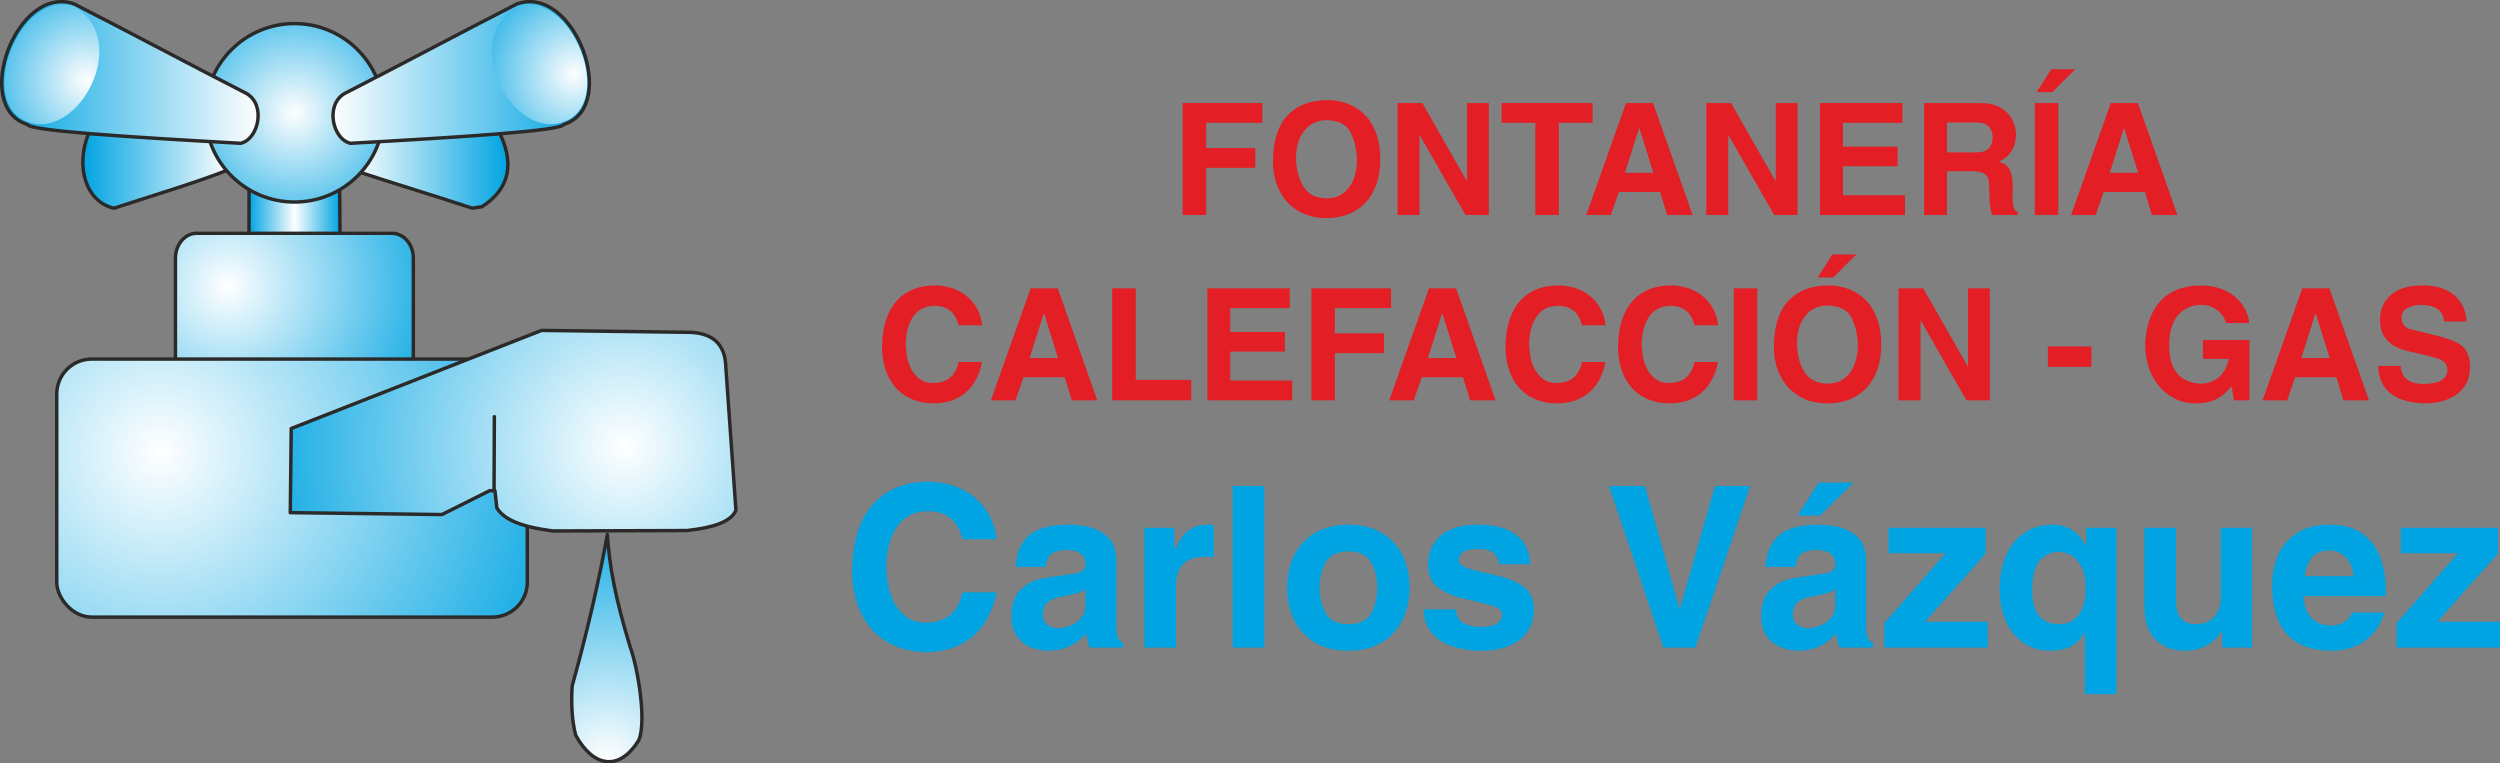 <?xml version="1.0" encoding="UTF-8"?>
<!DOCTYPE svg PUBLIC "-//W3C//DTD SVG 1.1//EN" "http://www.w3.org/Graphics/SVG/1.1/DTD/svg11.dtd">
<!-- Creator: CorelDRAW X8 -->
<svg xmlns="http://www.w3.org/2000/svg" xml:space="preserve" width="49.642mm" height="15.159mm" version="1.1" style="shape-rendering:geometricPrecision; text-rendering:geometricPrecision; image-rendering:optimizeQuality; fill-rule:evenodd; clip-rule:evenodd"
viewBox="0 0 65251 19925"
 xmlns:xlink="http://www.w3.org/1999/xlink">
 <rect x="0" y="0" width="65251" height="19925" fill="#808080" stroke="none"/>
 <defs>
  <style type="text/css">
   <![CDATA[
    .str5 {stroke:#2B2A29;stroke-width:90.17;stroke-linecap:round;stroke-linejoin:round}
    .str7 {stroke:#2B2A29;stroke-width:90.302;stroke-linecap:round;stroke-linejoin:round}
    .str4 {stroke:#2B2A29;stroke-width:90.302;stroke-linecap:round;stroke-linejoin:round}
    .str9 {stroke:#2B2A29;stroke-width:90.302;stroke-linecap:round;stroke-linejoin:round}
    .str0 {stroke:#2B2A29;stroke-width:90.302;stroke-linecap:round;stroke-linejoin:round}
    .str2 {stroke:#2B2A29;stroke-width:90.302;stroke-linecap:round;stroke-linejoin:round}
    .str1 {stroke:#2B2A29;stroke-width:90.302;stroke-linecap:round;stroke-linejoin:round}
    .str10 {stroke:#2B2A29;stroke-width:90.302;stroke-linecap:round;stroke-linejoin:round}
    .str8 {stroke:#2B2A29;stroke-width:90.302;stroke-linecap:round;stroke-linejoin:round}
    .str6 {stroke:#2B2A29;stroke-width:90.302;stroke-linecap:round;stroke-linejoin:round}
    .str3 {stroke:#2B2A29;stroke-width:90.302;stroke-linecap:round;stroke-linejoin:round}
    .fil9 {fill:none}
    .fil13 {fill:#E31E24;fill-rule:nonzero}
    .fil14 {fill:#00A4E2;fill-rule:nonzero}
    .fil0 {fill:url(#id0)}
    .fil2 {fill:url(#id1)}
    .fil1 {fill:url(#id2)}
    .fil6 {fill:url(#id3)}
    .fil7 {fill:url(#id4)}
    .fil5 {fill:url(#id5)}
    .fil11 {fill:url(#id6)}
    .fil3 {fill:url(#id7)}
    .fil8 {fill:url(#id8)}
    .fil4 {fill:url(#id9)}
    .fil10 {fill:url(#id10)}
    .fil12 {fill:url(#id11)}
   ]]>
  </style>
  <linearGradient id="id0" gradientUnits="userSpaceOnUse" x1="6497.53" y1="5517.88" x2="8875.87" y2="5517.88">
   <stop offset="0" style="stop-opacity:1; stop-color:#00A4E2"/>
   <stop offset="0.502" style="stop-opacity:1; stop-color:#FEFEFE"/>
   <stop offset="1" style="stop-opacity:1; stop-color:#00A4E2"/>
  </linearGradient>
  <linearGradient id="id1" gradientUnits="userSpaceOnUse" x1="2162.25" y1="4449.11" x2="5989.1" y2="4449.11">
   <stop offset="0" style="stop-opacity:1; stop-color:#00A4E2"/>
   <stop offset="1" style="stop-opacity:1; stop-color:#FEFEFE"/>
  </linearGradient>
  <linearGradient id="id2" gradientUnits="userSpaceOnUse" xlink:href="#id1" x1="13256.6" y1="4401.66" x2="9240.76" y2="4401.66">
  </linearGradient>
  <linearGradient id="id3" gradientUnits="userSpaceOnUse" xlink:href="#id1" x1="15383.9" y1="1892.26" x2="8691.72" y2="1892.26">
  </linearGradient>
  <linearGradient id="id4" gradientUnits="userSpaceOnUse" xlink:href="#id1" x1="44.954" y1="1892.26" x2="6737.15" y2="1892.26">
  </linearGradient>
  <radialGradient id="id5" gradientUnits="userSpaceOnUse" gradientTransform="matrix(1.414 -0 -0 1.414 -3184 -1219)" cx="7687.23" cy="2943.68" r="2738.5" fx="7687.23" fy="2943.68">
   <stop offset="0" style="stop-opacity:1; stop-color:#FEFEFE"/>
   <stop offset="1" style="stop-opacity:1; stop-color:#00A4E2"/>
  </radialGradient>
  <radialGradient id="id6" gradientUnits="userSpaceOnUse" gradientTransform="matrix(1.991 -0 -0 1.991 -15721 -19591)" xlink:href="#id5" cx="15856.7" cy="19761.9" r="3291.35" fx="15856.7" fy="19761.9">
  </radialGradient>
  <radialGradient id="id7" gradientUnits="userSpaceOnUse" gradientTransform="matrix(1.749 -0 -0 1.749 -4451 -5592)" cx="5944.54" cy="7468.77" r="3462.49" fx="5944.54" fy="7468.77">
   <stop offset="0" style="stop-opacity:1; stop-color:white"/>
   <stop offset="1" style="stop-opacity:1; stop-color:#00A4E2"/>
  </radialGradient>
  <radialGradient id="id8" gradientUnits="userSpaceOnUse" gradientTransform="matrix(1.588 -0 -0 1.588 -9588 -6858)" xlink:href="#id7" cx="16300.2" cy="11659.6" r="6454.28" fx="16300.2" fy="11659.6">
  </radialGradient>
  <radialGradient id="id9" gradientUnits="userSpaceOnUse" gradientTransform="matrix(1.711 -0 -0 1.711 -2973 -8384)" xlink:href="#id7" cx="4182.8" cy="11796.8" r="6815.1" fx="4182.8" fy="11796.8">
  </radialGradient>
  <radialGradient id="id10" gradientUnits="userSpaceOnUse" gradientTransform="matrix(-1.754 -2.14836E-16 2.189E-16 -1.787 41258 5380)" xlink:href="#id5" cx="14979.6" cy="1929.99" r="1805.51" fx="14979.6" fy="1929.99">
  </radialGradient>
  <radialGradient id="id11" gradientUnits="userSpaceOnUse" gradientTransform="matrix(1.823 -0 -0 1.851 -1848 -1774)" xlink:href="#id5" cx="2245.19" cy="2086.01" r="1805.51" fx="2245.19" fy="2086.01">
  </radialGradient>
 </defs>
 <g id="Capa_x0020_1">
  <g id="_1933965507792">
   <polygon class="fil0 str0" points="6501,4814 6498,6227 8876,6261 8864,4775 "/>
   <path class="fil1 str1" d="M9241 4446c1017,338 2066,649 3083,987 75,-7 179,-31 254,-37 736,-475 873,-1150 412,-2025 -1117,156 -2234,50 -3351,207 -112,187 -286,681 -398,868z"/>
   <path class="fil2 str2" d="M5989 4421c-814,325 -1960,669 -3014,1013 -731,-166 -1021,-1079 -655,-1970 1117,50 2234,100 3351,150 100,263 218,544 318,807z"/>
   <path class="fil3 str3" d="M5131 6089l5104 0c304,0 553,292 553,649l0 2535c0,357 -249,649 -553,649l-5104 0c-304,0 -552,-292 -552,-649l0 -2535c0,-357 248,-649 552,-649z"/>
   <rect class="fil4 str4" x="1481" y="9372" width="12282" height="6735" rx="912" ry="912"/>
   <circle class="fil5 str5" cx="7687" cy="2944" r="2329"/>
   <path class="fil6 str6" d="M9148 3740c-469,-108 -665,-1000 -157,-1298 1500,-767 3001,-1573 4502,-2340 1499,-531 2691,2691 1219,3146 -45,164 -2624,328 -5564,492z"/>
   <path class="fil7 str7" d="M6281 3740c468,-108 665,-1000 157,-1298 -1501,-767 -3002,-1573 -4503,-2340 -1498,-531 -2691,2691 -1219,3146 46,164 2625,328 5565,492z"/>
   <path class="fil8 str8" d="M7601 11184l-25 2196 3959 50 1245 -624 138 3c17,149 34,298 50,448 181,289 580,485 1457,601 1167,-4 2335,-8 3502,-11 655,-70 1147,-215 1281,-528 -88,-1247 -176,-2494 -264,-3741 -14,-579 -324,-880 -929,-904l-3879 -50 -6535 2560z"/>
   <line class="fil9 str9" x1="12895" y1="12788" x2="12903" y2= "10875" />
   <path class="fil10" d="M13480 175c1465,-509 2631,2583 1192,3019 -1319,423 -2667,-2126 -1192,-3019z"/>
   <path class="fil11 str10" d="M15852 13949c-238,1318 -552,2635 -918,3953 -32,493 -2,922 92,1287 451,829 1136,965 1651,122 199,-503 -23,-1860 -234,-2444 -373,-1220 -538,-2081 -591,-2918z"/>
   <path class="fil12" d="M1952 175c-1459,-509 -2621,2583 -1187,3019 1314,423 2657,-2126 1187,-3019z"/>
  </g>
  <g id="_1933965494896">
   <polygon class="fil13" points="30868,5611 30868,2689 32948,2689 32948,3205 31482,3205 31482,3864 32765,3864 32765,4380 31482,4380 31482,5611 "/>
   <path id="1" class="fil13" d="M33226 4303l0 -105c0,-313 48,-588 147,-823 98,-235 253,-420 464,-554 212,-133 479,-203 803,-209 180,0 352,29 517,88 165,58 313,150 443,274 131,125 235,288 311,488 77,200 115,435 115,706 0,238 -34,451 -100,640 -66,189 -162,349 -286,481 -124,133 -272,233 -445,301 -172,69 -363,102 -571,102 -282,0 -526,-61 -733,-184 -207,-122 -367,-289 -480,-500 -112,-211 -174,-446 -185,-705zm601 -224c0,316 62,577 188,783 125,205 327,310 608,314 186,0 339,-50 458,-151 120,-100 205,-225 257,-372 52,-149 78,-298 78,-448 0,-264 -51,-507 -155,-729 -104,-223 -322,-336 -654,-340 -119,0 -235,31 -350,91 -114,60 -213,162 -294,303 -80,142 -126,325 -136,549z"/>
   <polygon id="2" class="fil13" points="36477,5611 36477,2689 37124,2689 38282,4721 38290,4721 38290,2689 38859,2689 38859,5611 38249,5611 37058,3530 37050,3530 37050,5611 "/>
   <polygon id="3" class="fil13" points="40073,5611 40073,3205 39195,3205 39195,2689 41568,2689 41568,3205 40687,3205 40687,5611 "/>
   <path id="4" class="fil13" d="M41403 5611l1036 -2922 707 0 1032 2922 -666 0 -183 -601 -1077 0 -207 601 -642 0zm1377 -2263l-369 1162 743 0 -365 -1162 -9 0z"/>
   <polygon id="5" class="fil13" points="44535,5611 44535,2689 45181,2689 46340,4721 46348,4721 46348,2689 46917,2689 46917,5611 46307,5611 45116,3530 45108,3530 45108,5611 "/>
   <polygon id="6" class="fil13" points="47505,5611 47505,2689 49655,2689 49655,3205 48103,3205 48103,3827 49529,3827 49529,4339 48103,4339 48103,5095 49721,5095 49721,5611 "/>
   <path id="7" class="fil13" d="M50220 5611l0 -2922 1483 0c201,0 370,40 507,117 137,78 238,179 304,303 66,123 100,256 104,397 0,106 -18,207 -52,303 -35,97 -86,179 -155,250 -68,69 -150,122 -245,154 148,48 246,125 295,233 48,107 71,247 71,417l0 122c0,57 -2,102 -8,134 6,129 17,227 35,292 17,66 53,105 107,119l0 81 -674 0c-22,-64 -37,-135 -48,-214 -10,-80 -16,-164 -18,-256 -2,-91 -5,-178 -7,-261 -4,-99 -14,-176 -31,-229 -17,-54 -58,-97 -122,-131 -63,-34 -163,-51 -298,-51l-651 0 0 1142 -597 0zm597 -1634l760 0c160,0 272,-36 336,-107 63,-71 95,-170 95,-298 0,-104 -32,-192 -96,-265 -64,-73 -170,-110 -318,-110l-777 0 0 780z"/>
   <path id="8" class="fil13" d="M53109 5611l0 -2922 613 0 0 2922 -613 0zm1056 -3804l-600 598 -407 0 382 -598 625 0z"/>
   <path id="9" class="fil13" d="M54056 5611l1037 -2922 707 0 1032 2922 -666 0 -183 -601 -1077 0 -208 601 -642 0zm1378 -2263l-369 1162 743 0 -365 -1162 -9 0z"/>
   <path id="10" class="fil13" d="M23028 8932c8,-232 46,-440 112,-623 66,-184 157,-340 272,-466 117,-127 256,-224 420,-291 164,-67 345,-101 546,-103 236,0 446,45 629,136 184,91 329,216 437,374 107,159 170,335 190,530l-614 0c-82,-333 -288,-502 -618,-508 -245,0 -432,92 -562,276 -131,184 -198,441 -202,768 5,6 8,14 8,25 3,166 31,321 85,465 53,144 131,260 237,349 105,89 233,133 386,133 363,0 586,-183 666,-549l614 0c-39,207 -111,392 -217,554 -105,161 -245,289 -420,383 -176,93 -382,141 -619,144 -259,0 -490,-56 -693,-166 -203,-110 -365,-278 -483,-505 -119,-226 -179,-507 -182,-841 6,-24 8,-53 8,-85z"/>
   <path id="11" class="fil13" d="M25864 10448l1036 -2922 708 0 1032 2922 -666 0 -184 -602 -1076 0 -208 602 -642 0zm1378 -2263l-369 1161 743 0 -365 -1161 -9 0z"/>
   <polygon id="12" class="fil13" points="29029,10448 29029,7526 29643,7526 29643,9915 31093,9915 31093,10448 "/>
   <polygon id="13" class="fil13" points="31513,10448 31513,7526 33663,7526 33663,8042 32110,8042 32110,8664 33537,8664 33537,9176 32110,9176 32110,9932 33728,9932 33728,10448 "/>
   <polygon id="14" class="fil13" points="34228,10448 34228,7526 36308,7526 36308,8042 34841,8042 34841,8700 36125,8700 36125,9216 34841,9216 34841,10448 "/>
   <path id="15" class="fil13" d="M36260 10448l1037 -2922 707 0 1032 2922 -666 0 -183 -602 -1077 0 -208 602 -642 0zm1378 -2263l-369 1161 743 0 -365 -1161 -9 0z"/>
   <path id="16" class="fil13" d="M39299 8932c8,-232 46,-440 112,-623 66,-184 157,-340 272,-466 117,-127 256,-224 420,-291 164,-67 345,-101 546,-103 236,0 446,45 629,136 184,91 329,216 437,374 107,159 170,335 190,530l-614 0c-82,-333 -288,-502 -618,-508 -245,0 -432,92 -562,276 -131,184 -198,441 -202,768 5,6 8,14 8,25 3,166 31,321 85,465 53,144 131,260 237,349 105,89 233,133 386,133 364,0 586,-183 666,-549l614 0c-39,207 -111,392 -217,554 -105,161 -245,289 -420,383 -176,93 -382,141 -619,144 -259,0 -490,-56 -693,-166 -203,-110 -365,-278 -483,-505 -119,-226 -179,-507 -182,-841 6,-24 8,-53 8,-85z"/>
   <path id="17" class="fil13" d="M42237 8932c8,-232 45,-440 112,-623 65,-184 156,-340 272,-466 116,-127 256,-224 419,-291 164,-67 346,-101 546,-103 236,0 446,45 630,136 183,91 328,216 436,374 108,159 171,335 190,530l-614 0c-81,-333 -287,-502 -618,-508 -244,0 -432,92 -562,276 -130,184 -197,441 -202,768 6,6 9,14 9,25 3,166 31,321 84,465 53,144 132,260 237,349 105,89 234,133 386,133 364,0 586,-183 666,-549l614 0c-39,207 -111,392 -216,554 -105,161 -245,289 -421,383 -175,93 -381,141 -619,144 -258,0 -489,-56 -692,-166 -204,-110 -365,-278 -484,-505 -118,-226 -179,-507 -181,-841 5,-24 8,-53 8,-85z"/>
   <polygon id="18" class="fil13" points="45252,10448 45252,7526 45865,7526 45865,10448 "/>
   <path id="19" class="fil13" d="M46301 9139l0 -105c0,-313 48,-587 147,-823 98,-235 253,-420 464,-553 212,-134 479,-203 803,-209 180,0 352,29 517,88 165,58 313,149 443,274 131,125 235,287 311,488 77,199 115,435 115,706 0,238 -33,450 -100,639 -66,189 -162,350 -286,482 -124,133 -272,233 -445,301 -172,68 -363,102 -571,102 -281,0 -526,-62 -733,-184 -207,-123 -367,-289 -480,-501 -112,-210 -174,-446 -185,-705zm601 -223c0,316 62,577 188,783 125,205 328,310 608,314 186,0 339,-50 458,-151 120,-100 205,-225 257,-373 52,-148 78,-298 78,-447 0,-264 -51,-507 -155,-730 -104,-223 -322,-336 -654,-339 -119,0 -235,30 -350,91 -114,60 -212,161 -294,303 -80,141 -126,324 -136,549zm1548 -2272l-600 597 -407 0 382 -597 625 0z"/>
   <polygon id="20" class="fil13" points="49552,10448 49552,7526 50199,7526 51357,9558 51365,9558 51365,7526 51934,7526 51934,10448 51324,10448 50134,8367 50126,8367 50126,10448 "/>
   <polygon id="21" class="fil13" points="53450,9574 53450,9042 54588,9042 54588,9574 "/>
   <path id="22" class="fil13" d="M55990 8972c10,-213 43,-410 101,-591 58,-181 144,-341 260,-481 116,-139 264,-249 445,-328 180,-79 394,-119 640,-119 11,0 27,0 50,2 23,1 40,2 53,2 220,7 417,58 592,153 174,95 311,216 409,363 99,147 153,300 164,458l-609 0c-7,-58 -37,-125 -89,-199 -52,-74 -127,-139 -222,-194 -96,-54 -208,-81 -335,-81 -91,0 -185,15 -280,47 -94,31 -184,86 -268,165 -85,79 -154,187 -206,327 -52,139 -79,310 -79,513 0,222 32,404 96,546 63,143 148,249 254,318 106,69 228,113 365,132 49,5 86,8 109,8 119,0 228,-23 327,-70 99,-47 183,-118 254,-214 70,-96 120,-217 152,-362l-675 0 0 -492 1214 0 0 1573 -405 0 -62 -367c-99,124 -200,218 -303,283 -103,67 -208,110 -314,132 -106,22 -226,33 -362,33 -165,-4 -324,-42 -478,-113 -154,-71 -290,-174 -410,-308 -120,-135 -215,-298 -284,-491 -69,-193 -104,-408 -104,-645z"/>
   <path id="23" class="fil13" d="M59055 10448l1036 -2922 708 0 1032 2922 -666 0 -184 -602 -1077 0 -207 602 -642 0zm1378 -2263l-369 1161 743 0 -365 -1161 -9 0z"/>
   <path id="24" class="fil13" d="M62070 9550l590 0c2,108 30,198 84,268 53,72 122,123 208,155 86,32 181,48 284,48 421,0 635,-119 642,-358 0,-84 -21,-149 -65,-195 -45,-48 -96,-81 -155,-101 -58,-19 -161,-48 -308,-86 -121,-32 -214,-54 -281,-65 -198,-38 -365,-86 -499,-146 -135,-59 -243,-148 -327,-267 -83,-119 -124,-275 -124,-469 4,-178 50,-334 136,-468 86,-134 210,-237 374,-309 164,-73 361,-108 591,-108 214,0 395,28 544,86 149,57 267,132 355,224 87,93 151,193 191,303 40,110 63,219 68,329l-585 0c-26,-289 -230,-434 -610,-434 -139,4 -256,32 -351,84 -94,52 -145,134 -153,249 0,153 78,253 233,301 147,36 286,70 414,102 130,32 224,55 284,72 213,52 380,109 500,168 120,60 209,140 269,242 59,101 89,234 89,398 0,202 -45,369 -135,499 -89,131 -197,229 -326,294 -128,65 -250,109 -366,130 -115,22 -212,33 -291,33 -831,-9 -1258,-335 -1280,-979z"/>
   <path class="fil14" d="M22248 14714c12,-335 66,-635 161,-900 95,-266 226,-490 393,-672 169,-183 370,-323 606,-420 236,-97 498,-147 788,-150 341,0 644,66 909,197 265,132 474,312 630,541 155,229 246,484 275,764l-887 0c-117,-480 -415,-724 -892,-733 -353,0 -624,133 -812,399 -188,266 -285,636 -291,1108 8,9 12,20 12,36 5,241 45,464 122,672 76,207 190,375 342,503 152,128 338,192 558,192 525,0 845,-264 961,-792l887 0c-57,299 -161,566 -313,800 -152,233 -354,417 -607,552 -254,135 -551,205 -894,209 -373,0 -706,-81 -999,-240 -295,-159 -527,-402 -699,-729 -171,-327 -258,-732 -262,-1214 8,-35 12,-76 12,-123z"/>
   <path id="1" class="fil14" d="M26395 16088c0,-312 85,-549 256,-710 170,-160 388,-261 654,-300l756 -112c180,-26 270,-102 270,-228 0,-255 -164,-382 -493,-382 -165,0 -293,30 -384,91 -90,61 -145,177 -161,350l-792 0c23,-254 85,-461 186,-624 102,-161 247,-280 436,-358 189,-76 428,-117 715,-122 374,0 656,54 848,162 193,108 315,228 369,361 53,132 80,259 80,381l0 1695c0,137 12,247 34,330 23,83 72,136 148,157l0 123 -880 0c-48,-147 -75,-271 -81,-369 -86,93 -176,172 -269,237 -94,66 -199,117 -315,154 -117,36 -247,56 -390,60 -160,0 -313,-28 -463,-85 -149,-56 -275,-152 -374,-287 -100,-135 -150,-309 -150,-524zm1936 -711c-69,58 -170,100 -301,127 -130,28 -260,56 -389,83 -129,28 -231,75 -306,144 -76,67 -113,172 -113,315 0,113 38,200 114,261 75,60 171,91 286,91 101,-5 206,-29 315,-72 108,-43 201,-110 279,-201 77,-91 115,-205 115,-343l0 -405z"/>
   <path id="2" class="fil14" d="M29867 16902l0 -3127 781 0 0 553 22 -12c67,-124 129,-227 188,-308 57,-81 141,-154 250,-218 110,-65 248,-97 414,-97 22,0 50,2 84,6 33,4 58,6 75,6l0 839c-56,-8 -132,-12 -230,-12 -504,0 -757,248 -757,745l0 1625 -827 0z"/>
   <polygon id="3" class="fil14" points="32172,16902 32172,12684 32999,12684 32999,16902 "/>
   <path id="4" class="fil14" d="M35945 15341c0,-258 -53,-481 -161,-669 -109,-187 -303,-281 -585,-281 -287,0 -485,94 -593,282 -109,188 -163,410 -163,668 0,256 54,479 163,668 108,188 306,283 593,283 282,0 476,-95 585,-283 108,-189 161,-412 161,-668zm-2352 1c0,-225 32,-436 97,-636 66,-198 166,-374 299,-526 133,-152 301,-271 504,-357 203,-87 438,-130 707,-130 240,0 458,38 654,115 196,77 364,188 504,332 140,144 247,318 321,520 74,204 111,430 111,682 0,312 -61,592 -184,841 -122,248 -303,443 -542,586 -240,144 -527,215 -864,215 -368,0 -674,-79 -915,-236 -241,-158 -417,-361 -527,-611 -111,-251 -165,-516 -165,-795z"/>
   <path id="5" class="fil14" d="M37155 15906l851 0c0,304 224,457 675,457 180,0 313,-33 399,-98 85,-65 128,-138 128,-219 0,-116 -116,-204 -348,-263 -232,-61 -468,-119 -708,-173 -239,-56 -447,-149 -620,-279 -173,-129 -260,-327 -260,-593 0,-196 46,-373 139,-532 93,-158 235,-282 426,-375 192,-92 428,-138 708,-138 377,0 667,57 872,170 204,114 340,246 408,397 68,151 107,305 116,465l-815 0c-19,-128 -67,-225 -144,-295 -75,-69 -212,-103 -407,-103 -333,0 -499,98 -499,293 0,105 112,186 336,244 225,57 463,115 714,173 251,57 466,151 643,282 178,130 267,326 267,587 0,222 -56,415 -168,579 -110,163 -270,287 -476,372 -207,85 -448,127 -723,127 -211,0 -408,-21 -590,-64 -183,-43 -342,-109 -480,-197 -138,-89 -246,-201 -323,-337 -78,-137 -118,-297 -121,-480z"/>
   <polygon id="6" class="fil14" points="43415,16902 42406,13898 41995,12684 42934,12684 43779,15688 43837,15881 43849,15881 44706,12878 44764,12684 45679,12684 44666,15688 44248,16902 "/>
   <path id="7" class="fil14" d="M45967 16088c0,-312 85,-549 256,-710 170,-160 388,-261 654,-300l756 -112c180,-26 270,-102 270,-228 0,-255 -164,-382 -493,-382 -165,0 -293,30 -384,91 -90,61 -145,177 -161,350l-792 0c23,-254 85,-461 186,-624 102,-161 247,-280 436,-358 189,-76 428,-117 715,-122 374,0 656,54 848,162 193,108 315,228 369,361 53,132 80,259 80,381l0 1695c0,137 12,247 34,330 23,83 72,136 148,157l0 123 -880 0c-48,-147 -75,-271 -81,-369 -86,93 -176,172 -269,237 -94,66 -199,117 -315,154 -117,36 -247,56 -390,60 -160,0 -313,-28 -463,-85 -149,-56 -275,-152 -374,-287 -100,-135 -150,-309 -150,-524zm1936 -711c-69,58 -170,100 -301,127 -130,28 -260,56 -389,83 -129,28 -231,75 -306,144 -76,67 -113,172 -113,315 0,113 38,200 114,261 75,60 171,91 286,91 101,-5 206,-29 315,-72 108,-43 201,-110 279,-201 77,-91 115,-205 115,-343l0 -405zm469 -2781l-867 862 -588 0 552 -862 903 0z"/>
   <polygon id="8" class="fil14" points="49181,16264 50783,14438 49293,14438 49293,13775 51827,13775 51827,14450 50243,16228 51880,16228 51880,16902 49181,16902 "/>
   <path id="9" class="fil14" d="M53041 15399c0,596 237,893 710,893 205,0 370,-79 496,-237 127,-158 190,-392 190,-701 0,-256 -43,-455 -129,-598 -86,-143 -183,-238 -291,-284 -106,-46 -203,-69 -290,-69 -191,0 -353,76 -486,228 -133,151 -200,407 -200,768zm-850 1c0,-356 58,-663 177,-921 117,-258 281,-453 491,-586 209,-133 446,-200 711,-200 391,0 680,184 867,552l12 0 0 -470 793 0 0 4342 -828 0 0 -1601 -12 0c-169,312 -462,468 -879,468 -288,0 -532,-74 -735,-224 -201,-148 -352,-344 -450,-587 -98,-243 -147,-501 -147,-773z"/>
   <path id="10" class="fil14" d="M58780 13775l0 3127 -779 0 0 -434 -14 0c-96,164 -226,291 -390,381 -163,90 -350,135 -559,135 -322,0 -580,-97 -776,-289 -194,-193 -292,-479 -292,-860l0 -2060 827 0 0 1937c0,386 176,580 529,580 103,0 203,-22 301,-67 96,-45 176,-121 241,-228 65,-107 97,-246 97,-416l0 -1806 815 0z"/>
   <path id="11" class="fil14" d="M59303 15277c0,-279 51,-538 152,-777 102,-240 264,-434 489,-583 225,-150 512,-224 861,-224 356,0 643,80 861,242 218,161 373,371 466,629 93,258 140,541 140,849l0 146 -2152 0c38,512 286,768 744,768 126,0 238,-33 335,-99 98,-67 162,-147 192,-241l845 0c-65,212 -162,392 -292,541 -130,148 -288,262 -473,340 -186,77 -388,116 -607,116 -1040,0 -1561,-569 -1561,-1707zm851 -240l1273 0c-16,-209 -83,-373 -199,-491 -118,-119 -262,-178 -433,-178 -370,0 -584,223 -641,669z"/>
   <polygon id="12" class="fil14" points="62553,16264 64154,14438 62664,14438 62664,13775 65199,13775 65199,14450 63615,16228 65251,16228 65251,16902 62553,16902 "/>
  </g>
 </g>
</svg>
